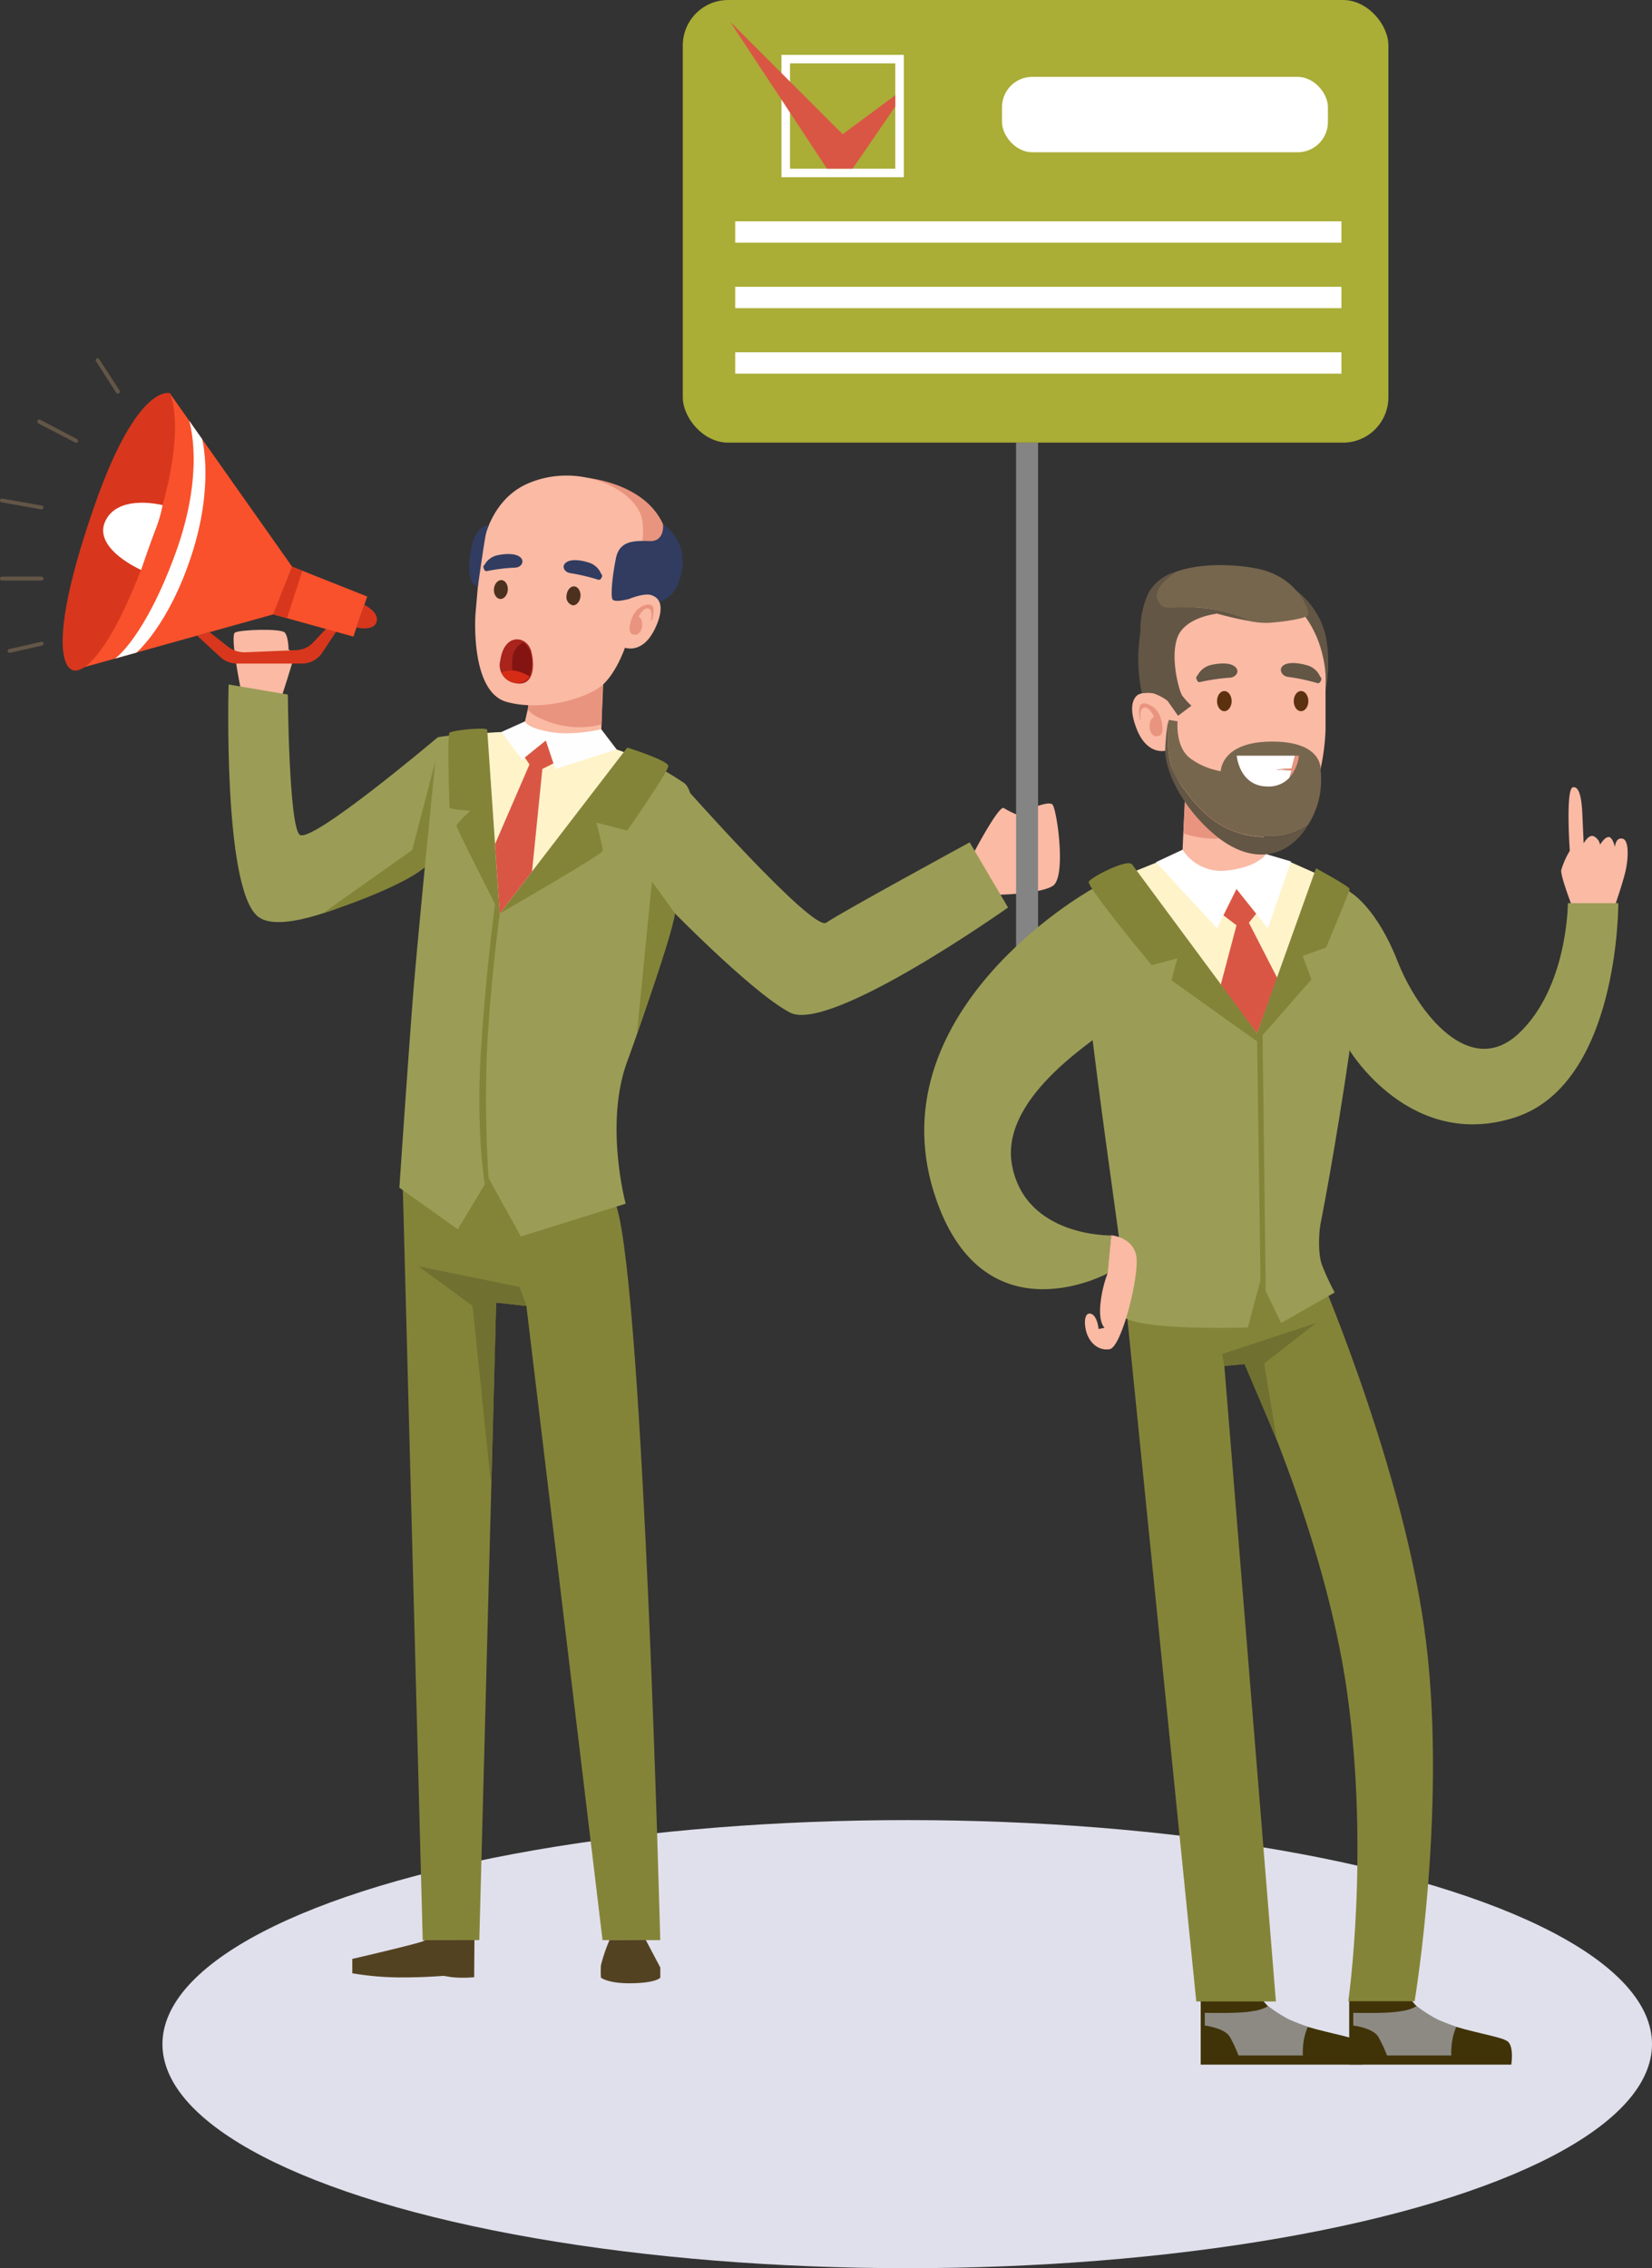 <?xml version="1.0" encoding="UTF-8"?> <svg xmlns="http://www.w3.org/2000/svg" xmlns:xlink="http://www.w3.org/1999/xlink" viewBox="0 0 327.77 450"><rect x="0" y="0" width="327.77" height="450" fill="#333333" stroke="none"/> <defs> <style>.cls-1{fill:none;}.cls-2{clip-path:url(#clip-path);}.cls-3{fill:#676769;}.cls-4{fill:#828282;}.cls-5{fill:#1e2b4c;}.cls-6{fill:#313c60;}.cls-7{fill:#fabaa4;}.cls-8{fill:#faa819;}.cls-9{fill:#e78524;}.cls-10{fill:#e0e0ec;}.cls-11{fill:#534222;}.cls-12{fill:#848439;}.cls-13{fill:#e9947f;}.cls-14{fill:#4c311e;}.cls-15{fill:#a8241d;}.cls-16{fill:#841412;}.cls-17{fill:#d62c16;}.cls-18{fill:#d8371d;}.cls-19{fill:#f9512b;}.cls-20{fill:#fff;}.cls-21{fill:#635647;}.cls-22{fill:#9b9d56;}.cls-23{fill:#fff3ca;}.cls-24{fill:#fefefe;}.cls-25{fill:#d95645;}.cls-26{fill:#707031;}.cls-27{fill:#848484;}.cls-28{fill:#aaad36;}.cls-29{fill:#403308;}.cls-30{fill:#8c8a83;}.cls-31{fill:#5c3110;}.cls-32{fill:#635645;}.cls-33{fill:#76664d;}</style> <clipPath id="clip-path"> <rect class="cls-1" x="56.82" y="-544" width="420.55" height="400" transform="translate(534.19 -688) rotate(180)"></rect> </clipPath> </defs> <g id="svg"> <g class="cls-2"> <g id="m-2"> <polygon class="cls-3" points="311.17 -121 313.36 -122.57 315.04 7.45 309.41 4.36 311.17 -121"></polygon> <polygon class="cls-4" points="313.36 -122.57 319 -126.92 317.98 7.31 312.35 4.53 313.36 -122.57"></polygon> <path class="cls-5" d="M335.65,5.37c0,15.87-7.65,28.21-18.32,32.72-10.29,4.35-19.4-6.46-19.4-22.33s7.43-31.14,18.25-33.92C327.64-21.11,335.65-10.5,335.65,5.37Z"></path> <path class="cls-6" d="M339.94,5.37c0,15.87-7.65,28.21-18.31,32.72-10.3,4.35-19.41-6.46-19.41-22.33s7.43-31.14,18.25-33.92C331.93-21.11,339.94-10.5,339.94,5.37Z"></path> <path class="cls-7" d="M313.3-272.88s-32.37,35.17-63.87,99c-12.4,25.13-27.6,156.06-27.6,156.06s19.11,32.34,21,26.5c25.28-78.23,40.78-155.27,45.09-158.23,80.87-55.45,80.87-100.33,80.87-100.33Z"></path> <path class="cls-8" d="M222.93-31.8c3.23,2.11,6.22,4.6,9.57,6.51s8.71,8.9,12.53,8.37a1,1,0,0,1,.68.05,1,1,0,0,1,.3.42,24.17,24.17,0,0,1,1.66,4.66c.77,3.16.25,6.1.38,9.35.22,6-.39,6.68-.82,12.67a1.93,1.93,0,0,1-.42,1.29,1.57,1.57,0,0,1-1.25.32c-1.8-.16-3.25-1.48-4.53-2.74-8.35-8.25-16-17.63-19.88-28.69a38.31,38.31,0,0,0-2.94-7.33c-1-1.6-8.57-6.94-6.63-8.57S221.15-32.95,222.93-31.8Z"></path> <path class="cls-9" d="M207.53-33a9.49,9.49,0,0,0-.8,5.73c1,10.61,6.61,20.25,13,28.77,5.66,7.51,13.37,15,22.77,14.69a5.92,5.92,0,0,0,3.94-1.31c2.13-2,1.06-5.56-.21-8.21a172,172,0,0,0-22.72-35.36C220.6-32.27,211.47-39.75,207.53-33Z"></path> <polygon class="cls-4" points="266.78 40.77 262.88 45.62 142.59 -26.33 146.49 -31.17 243.52 2.49 266.78 40.77"></polygon> <polygon class="cls-3" points="262.88 45.62 165.85 11.96 142.59 -26.33 239.62 7.33 262.88 45.62"></polygon> <polygon class="cls-3" points="300.1 -50.95 302.12 -50.03 252.45 31.2 249.37 25.57 300.1 -50.95"></polygon> <polygon class="cls-4" points="302.12 -50.03 306.03 -45.67 255.01 32.65 251.75 27.29 302.12 -50.03"></polygon> </g> </g> <ellipse class="cls-10" cx="180" cy="405.55" rx="147.77" ry="44.45"></ellipse> <path class="cls-7" d="M192.89,169.76s5.28-10.11,6.28-9.44a18.67,18.67,0,0,0,2.67,1.33s6.12-3.12,7-2,2.79,14.47,0,16.14-11.4,1.74-11.4,1.74Z"></path> <path class="cls-11" d="M94.14,383.79l-.06,8.48a23.5,23.5,0,0,1-4.44,0L88,392s-4.18.36-9.1.31a58.22,58.22,0,0,1-9-.82l0-2.85S82.5,385.73,84,385.11A10.51,10.51,0,0,0,87,382.65Z"></path> <path class="cls-12" d="M79.87,233.73l4,151.19H95.1l3.34-126.49,6,.67,15.11,125.82H131s-3.27-128-8.67-145.55S83.68,218.48,79.87,233.73Z"></path> <path class="cls-13" d="M116.3,94.79s11.53.91,15.25,9.21-3.72,18.16-3.72,18.16l-5.5-.48-3.42-19.13Z"></path> <path class="cls-7" d="M105.81,136l-2.47,10.63s.87,3.72,6.7,4.31a11.69,11.69,0,0,0,9.12-2.69l.57-14Z"></path> <path class="cls-13" d="M119.34,143.73a17.88,17.88,0,0,1-9.38-.17c-4.84-1.5-5.24-2.88-5.24-2.88l.07-.75,14.8-4.11Z"></path> <path class="cls-7" d="M95,114.18l-.66,7.61s-1.15,15.45,6.2,17.47,16.36-.93,19.09-3.44S124,128.5,124,128.5s3.45,1.36,5.91-3.69.21-6.38.21-6.38a4.37,4.37,0,0,0-3.32-.4,5.07,5.07,0,0,0-2.25,1s4.05-10.56,2.81-16.17-12.27-11.3-22.47-7S95,114.18,95,114.18Z"></path> <path class="cls-13" d="M129.37,123.06s.66-2.34,0-2.91-3.26,0-4.13,2.83.23,3,.91,2.94,1.4-1,1.25-2.3-.73-1.22-.73-1.22,1-2,2-1.66.47,2.35.47,2.35Z"></path> <path class="cls-14" d="M112.42,118.08c.09-1,.78-1.81,1.54-1.74s1.3,1,1.21,2-.78,1.81-1.54,1.75A1.69,1.69,0,0,1,112.42,118.08Z"></path> <path class="cls-14" d="M98,116.83c.09-1,.78-1.81,1.54-1.74s1.3,1,1.21,2-.77,1.81-1.53,1.74S97.91,117.86,98,116.83Z"></path> <path class="cls-6" d="M112.46,111.5c1.1-.67,3.08-.29,4.21.07a3.86,3.86,0,0,1,2.62,2.33.27.27,0,0,1,.16.3l0,.24a.36.36,0,0,1-.15.21.48.48,0,0,1-.66.35,37.75,37.75,0,0,0-5.54-1.3C111.9,113.48,111.28,112.22,112.46,111.5Z"></path> <path class="cls-6" d="M102.32,112.61a35.85,35.85,0,0,0-5.66.68.48.48,0,0,1-.62-.43.34.34,0,0,1-.12-.22v-.24a.28.28,0,0,1,.19-.29,3.85,3.85,0,0,1,2.85-2c1.18-.23,3.18-.4,4.2.39S103.49,112.51,102.32,112.61Z"></path> <path class="cls-6" d="M131.55,104s.4,3.44-2.6,3.35-6-.17-6.73,3.35-1.08,7.37-.71,8.17,3.35-.06,3.35-.06,3-1.23,4.38-.74,1.53,1.29,1.53,1.29,3.61-.35,4.57-6.41A9,9,0,0,0,131.55,104Z"></path> <path class="cls-6" d="M97,104.2s-2.33,0-3.25,3.58-.8,6.26-.14,7.66c.25.53,1.21.89,1.21.89s1.21-8.64,1.54-10.14A7.54,7.54,0,0,1,97,104.2Z"></path> <path class="cls-15" d="M99.27,131a3.6,3.6,0,0,0,2.78,4.5c3.72.9,4.15-3,3.38-6.19S100.08,125.39,99.27,131Z"></path> <path class="cls-16" d="M103.82,127.45a4,4,0,0,0-2.18,3.46c-.23,2.66.57,3.13.57,3.13l2.84.17a8.22,8.22,0,0,0,.33-4.3A4.15,4.15,0,0,0,103.82,127.45Z"></path> <path class="cls-17" d="M105.05,134.21a7.75,7.75,0,0,0-2.61-1.09,5.28,5.28,0,0,0-2.94.3,3.27,3.27,0,0,0,2.61,2A2.74,2.74,0,0,0,105.05,134.21Z"></path> <path class="cls-7" d="M55.55,139.23s2.83-8.61,2.81-9.25-1.11-1.12-1.11-1.12,0-2.5-.75-3.36-8.88-.59-9.88,0,1.07,10.81,1.07,10.81Z"></path> <path class="cls-18" d="M67.33,124.37l-3.4,5.12a4.82,4.82,0,0,1-4,2.16H47.07a5,5,0,0,1-3.4-1.33l-4.56-4.21,2.48-.69,3.61,2.85a5.35,5.35,0,0,0,3.53,1.14l10.1-.42a4.85,4.85,0,0,0,3.29-1.51l3.68-3.9Z"></path> <polygon class="cls-19" points="70.11 126.3 54.21 121.89 57.96 112.43 72.86 118.35 70.11 126.3"></polygon> <polygon class="cls-19" points="57.96 112.43 33.69 78.02 14.49 132.98 54.21 121.89 57.96 112.43"></polygon> <polygon class="cls-18" points="57.96 112.43 54.21 121.89 56.93 122.65 60 113.24 57.96 112.43"></polygon> <path class="cls-18" d="M33.68,78S27.3,75.9,18.81,100.15s-6.9,32.06-4.32,32.83,8.69-5.31,15.88-26.59S33.68,78,33.68,78Z"></path> <path class="cls-20" d="M32.26,100.22s-8.81-2.29-11.36,3.17S28,113.07,28,113.07s1.57-4.58,2.85-8A26.23,26.23,0,0,0,32.26,100.22Z"></path> <path class="cls-18" d="M72.29,120s3,1.43,2.43,3.38-4,1.11-4,1.11Z"></path> <path class="cls-20" d="M37.52,83.45s3.34,9.94-2.8,26.6-11.88,20.6-11.88,20.6l4.22-1.17s6.35-5.31,10.92-19.26,2.13-23.1,2.13-23.1Z"></path> <path class="cls-21" d="M23.05,77.91l-4-6.23a.37.37,0,0,1,.11-.53h0a.38.38,0,0,1,.52.11l4.05,6.23a.37.37,0,0,1-.11.53h0A.39.39,0,0,1,23.05,77.91Z"></path> <path class="cls-21" d="M14.88,87.78,7.61,84a.38.38,0,0,1-.16-.52h0A.38.38,0,0,1,8,83.29l7.28,3.82a.39.39,0,0,1,.16.51h0A.38.38,0,0,1,14.88,87.78Z"></path> <path class="cls-21" d="M8.19,101.06.31,99.66a.37.37,0,0,1-.3-.44H0a.38.38,0,0,1,.44-.31l7.87,1.4a.37.37,0,0,1,.31.44h0A.39.39,0,0,1,8.19,101.06Z"></path> <path class="cls-21" d="M8.25,115.17H.39a.38.38,0,0,1-.38-.38H0a.39.39,0,0,1,.38-.39H8.25a.39.39,0,0,1,.38.39h0A.38.38,0,0,1,8.25,115.17Z"></path> <path class="cls-21" d="M1.53,129.23h0a.39.39,0,0,1,.28-.46l6.37-1.44a.37.37,0,0,1,.45.29h0a.37.37,0,0,1-.29.45L2,129.52A.39.39,0,0,1,1.53,129.23Z"></path> <path class="cls-22" d="M135.47,155.17a54.2,54.2,0,0,0-23.93-8.9c-14.73-1.9-24.68,0-24.68,0s-4,39.16-5.08,53.46-2.54,35.9-2.54,35.9l11.59,8.26,6.11-10.16,6.4,11.58,20.8-6.5s-4.27-15.81.31-28.23S142.17,159,135.47,155.17Z"></path> <path class="cls-22" d="M86.86,146.27S61.54,167.7,59.42,165.58s-2.31-27.78-2.31-27.78l-11.75-2S44.19,175.55,51,181.69s38.78-12.33,38.57-13S86.86,146.27,86.86,146.27Z"></path> <path class="cls-22" d="M135,155.17s26.27,29.78,28.93,27.89,28.46-15.94,28.46-15.94L200,180.05s-35.29,25-43.26,20.84S131,178.26,131,178.26Z"></path> <path class="cls-12" d="M84.28,172.08,86.38,151l-4.6,17.64L64,181.23S79.11,176.42,84.28,172.08Z"></path> <path class="cls-12" d="M133.92,181.23l-4.57-6.37-3,30.35S133.41,185.48,133.92,181.23Z"></path> <path class="cls-23" d="M124.45,149.49,99.16,181.23l-3.25-35.76A62.31,62.31,0,0,1,124.45,149.49Z"></path> <path class="cls-24" d="M119.3,144.69s-5.69,1.38-10.35.5-4.79-2.07-4.79-2.07l-4.66,2.1,4.08,5.5,4.71-3.8,1.89,5.64,12.16-3.88Z"></path> <path class="cls-12" d="M124.45,148.32,99.16,181.23s20.41-11.73,20.43-12.44-1.25-5.58-1.25-5.58l6.11,1.56s8.14-11.65,8.15-12.78S124.45,148.32,124.45,148.32Z"></path> <path class="cls-12" d="M96.67,144.79l2.49,36.44s-8.59-16.85-8.59-17.38,2.75-3,2.75-3-4.13-.22-4.13-.64-.53-14.29,0-14.82S96.63,144.2,96.67,144.79Z"></path> <polygon class="cls-25" points="109.81 151.45 107.61 152.56 105.56 172.9 99.16 181.23 98.22 167.46 105.05 151.67 104.13 150.28 108.29 146.92 109.81 151.45"></polygon> <path class="cls-12" d="M99.16,181.23s-2,15-2.56,27.83a243.9,243.9,0,0,0,.34,24.67L96.18,235s-1.8-10.57-.74-26.89,2.78-28.73,2.78-28.73Z"></path> <polygon class="cls-26" points="104.48 259.1 103.09 255.33 83.05 251.23 93.76 259.1 97.47 295 98.44 258.43 104.48 259.1"></polygon> <path class="cls-11" d="M120.93,384.92a30.27,30.27,0,0,0-1.7,5,18.89,18.89,0,0,0,0,2.43s1.42,1.23,6.28,1.12,5.5-1.12,5.5-1.12v-2l-2.88-5.46Z"></path> <rect class="cls-27" x="201.6" y="87.82" width="4.36" height="107.54"></rect> <rect class="cls-28" x="135.47" width="140" height="87.82" rx="9.01"></rect> <rect class="cls-20" x="198.81" y="15.25" width="64.66" height="14.96" rx="6"></rect> <rect class="cls-20" x="145.87" y="43.91" width="120.28" height="4.24"></rect> <rect class="cls-20" x="145.87" y="56.9" width="120.28" height="4.24"></rect> <rect class="cls-20" x="145.87" y="69.89" width="120.28" height="4.24"></rect> <path class="cls-20" d="M155.05,35.16h24.28V10.88H155.05Zm22.58-1.69H156.74V12.57h20.89Z"></path> <polygon class="cls-25" points="177.63 21.13 169.16 33.47 164.08 33.47 144.88 4.33 167.19 26.63 177.63 18.9 177.63 21.13"></polygon> <path class="cls-7" d="M311.92,179.82s-2.32-6-2.16-7.19a15.89,15.89,0,0,1,1.7-3.83s-.85-12.22.59-12.59,1.79,2.82,1.9,5.25.26,5.86.26,5.86,1-1.85,2-1.41a2.31,2.31,0,0,1,1.26,1.68s.85-1.49,1.68-1.53,1.26,2,1.26,2,.12-2,1.52-1.67,1.1,4.26.57,6.51-2,6.54-2,6.54Z"></path> <path class="cls-22" d="M268.35,177.32s4.91,3.1,8.93,13.37,14.39,23.47,24.09,14.31,9.71-25.82,9.71-25.82h10s.23,35.83-20.52,42.52-32.81-13.35-32.81-13.35Z"></path> <path class="cls-29" d="M267.69,396.54l0,13.08h32.16s.59-3.69-.77-4.65-7.17-1.73-12.45-3.58-7-5.19-7-5.19Z"></path> <path class="cls-30" d="M288.93,402.12a13.28,13.28,0,0,0-.74,2.39,15.93,15.93,0,0,0-.24,3.29H275.19a27.18,27.18,0,0,0-1.69-3.64c-1-1.82-5-2.3-5-2.3v-2.53s6.85.2,9.43-.32a8.24,8.24,0,0,0,3.15-1,30.47,30.47,0,0,0,4.1,2.62C286.53,401.23,288.93,402.12,288.93,402.12Z"></path> <path class="cls-22" d="M216.2,176.67s-43.43,24.42-30.38,61.49c9.75,27.71,34,14.44,34,14.44l.68-7.49s-17,.38-19.7-13.9S220,204.89,219.2,204.29,216.2,176.67,216.2,176.67Z"></path> <path class="cls-29" d="M238.23,396.54l0,13.08h32.16s.59-3.69-.77-4.65-7.17-1.73-12.45-3.58-7.05-5.19-7.05-5.19Z"></path> <path class="cls-30" d="M259.47,402.12a13.28,13.28,0,0,0-.74,2.39,15.93,15.93,0,0,0-.24,3.29H245.73a27.18,27.18,0,0,0-1.69-3.64c-1-1.82-5-2.3-5-2.3v-2.53s6.85.2,9.43-.32a8.24,8.24,0,0,0,3.15-1,30.47,30.47,0,0,0,4.1,2.62C257.07,401.23,259.47,402.12,259.47,402.12Z"></path> <path class="cls-22" d="M234.56,170.09s-17.18,4.44-19.69,7.7,7.68,69.62,7.48,70.63,36.82,3.16,38.08,1.15,12.33-65.49,9.57-70.39-18.72-9.35-18.72-9.35Z"></path> <path class="cls-7" d="M249.66,158.46l1.62,11.37s-1.25,3.82-7.41,3.9a12.29,12.29,0,0,1-9.31-3.64l.68-14.76Z"></path> <path class="cls-13" d="M234.78,165.33a18.83,18.83,0,0,0,9.85.68c5.2-1.13,5.74-2.54,5.74-2.54v-.79L235.24,157Z"></path> <path class="cls-7" d="M263,136.6v8s-.2,16.28-8.09,17.73-17-2.46-19.68-5.35-3.9-8.06-3.9-8.06-3.73,1.11-5.85-4.41.36-6.7.36-6.7a4.55,4.55,0,0,1,3.51-.11,5.21,5.21,0,0,1,2.26,1.3s-3.28-11.43-1.47-17.2,13.89-10.72,24.18-5.29S263,136.6,263,136.6Z"></path> <path class="cls-13" d="M226.16,142.77s-.48-2.52.23-3.06,3.42.29,4.07,3.34-.51,3.08-1.21,3-1.39-1.16-1.11-2.52.88-1.21.88-1.21-.91-2.16-2-1.93-.71,2.43-.71,2.43Z"></path> <path class="cls-31" d="M244.37,139.1c0-1.09-.65-2-1.45-2s-1.45.88-1.45,2,.65,2,1.45,2S244.37,140.18,244.37,139.1Z"></path> <path class="cls-31" d="M259.59,139.1c0-1.09-.65-2-1.45-2s-1.45.88-1.45,2,.65,2,1.45,2S259.59,140.18,259.59,139.1Z"></path> <path class="cls-32" d="M244.93,132.19c-1.09-.8-3.2-.58-4.42-.31a4.06,4.06,0,0,0-2.95,2.2.31.31,0,0,0-.2.31l0,.25a.36.36,0,0,0,.13.24.51.51,0,0,0,.66.43,38.23,38.23,0,0,1,5.92-.86C245.34,134.32,246.1,133.06,244.93,132.19Z"></path> <path class="cls-32" d="M255.46,134.28a39.12,39.12,0,0,1,5.86,1.23.5.5,0,0,0,.68-.39.32.32,0,0,0,.15-.22l0-.25a.29.29,0,0,0-.18-.32,4,4,0,0,0-2.8-2.38c-1.21-.35-3.3-.7-4.44,0S254.24,134.07,255.46,134.28Z"></path> <path class="cls-32" d="M241.44,121.76s-6.34.64-7.83,4.72.36,10.71.95,11.53a17.06,17.06,0,0,0,1.82,2l-2.64,2L231.62,139a11.15,11.15,0,0,0-2.92-1.5,11.47,11.47,0,0,0-2.13.05,31.64,31.64,0,0,1-.56-10.07,22.23,22.23,0,0,1,2.29-8.15Z"></path> <path class="cls-32" d="M259,122.36a21.43,21.43,0,0,1,3.37,7.48,23,23,0,0,1,.63,7.29,29.3,29.3,0,0,0,.07-10.83,15.89,15.89,0,0,0-5.78-9.06Z"></path> <path class="cls-33" d="M249.22,112.77c-5.31-1-11.47-.91-15.9.66,0,0-5,3.1-3.65,5.7s3,.84,9.08,1.51a24.67,24.67,0,0,1,9.28,2.61h0a17.71,17.71,0,0,0,3.52.33c2.85-.19,7.72-.82,8-1.64S257.48,114.32,249.22,112.77Z"></path> <path class="cls-32" d="M238.75,120.64c-6.05-.67-7.75,1.09-9.08-1.51s3.65-5.7,3.65-5.7a9.12,9.12,0,0,0-5.34,4,16.85,16.85,0,0,0-1.7,8.17,48.68,48.68,0,0,1,7.69-2.69,37.77,37.77,0,0,1,7.47-1.18s3.5,1,6.59,1.49h0A24.67,24.67,0,0,0,238.75,120.64Z"></path> <path class="cls-33" d="M234,155.33c3.3,4.31,7.51,10.71,17.57,10.71a13.13,13.13,0,0,0,7.91-2.3,16.68,16.68,0,0,0,2.53-11s.56-5.61-9.61-5.61S242.21,153,242.21,153a14,14,0,0,1-5.93-2.46c-3.15-2.18-2.64-7.44-2.64-7.44l-1.72-.27S230.67,151,234,155.33Z"></path> <path class="cls-20" d="M253.16,152.67l3.11-.23.66-2.51H245.38s.5,6.11,6.17,6.11a5.57,5.57,0,0,0,4.3-1.77l.4-1.42Z"></path> <path class="cls-13" d="M256.93,149.93l-.66,2.51-3.11.23,3.09.18-.4,1.42a8.16,8.16,0,0,0,1.87-4.34Z"></path> <path class="cls-32" d="M241.48,166c6.59,5.27,13.32,4.54,17.47-1.43.18-.26.35-.53.51-.79a13.13,13.13,0,0,1-7.91,2.3c-10.06,0-14.27-6.4-17.57-10.71s-2.06-12.51-2.06-12.51-.47.75-.72,5.47S234.89,160.7,241.48,166Z"></path> <path class="cls-12" d="M222.35,248.42l15,148.66h15.8L242.92,271l4-.38s15.83,33.08,20.34,65,.25,61.42.25,61.42h13.16s6.76-40.26,1.87-74.33-22.1-73.18-22.1-73.18Z"></path> <polygon class="cls-26" points="242.92 271.01 242.46 268.63 261.11 262.49 250.83 270.51 253.33 285.74 246.91 270.63 242.92 271.01"></polygon> <polygon class="cls-23" points="224.63 173.06 249.41 205 261.11 173.29 256.08 171.05 245.33 176.38 229.63 171.05 224.63 173.06"></polygon> <path class="cls-20" d="M234.63,168.58a9.14,9.14,0,0,0,8.81,4.13c6.08-.66,7.78-3.26,7.78-3.26l4.92,1.45-4.59,13.28-6.22-7.8-3.86,7.8-12.12-13.13Z"></path> <polygon class="cls-25" points="242.74 181.6 245.33 183.57 242.14 195.63 249.41 205 253.44 194.08 247.79 183.06 249.24 181.29 245.33 176.38 242.74 181.6"></polygon> <path class="cls-22" d="M261.92,243.23s-.7,5.08.47,8a52.36,52.36,0,0,0,2.42,5.19l-10.62,6.06-4.1-8.49-2.51,9.37s-24,.83-25.23-2.76,0-17,0-17Z"></path> <path class="cls-7" d="M219.77,252.6a23.77,23.77,0,0,0-1.47,6.5c-.26,3.5.87,4.33.87,4.33l-1.2.24s-.23-2.55-1.46-3-1.53,1.46-1,3.47,2.22,3.9,4.64,3.54,6.07-15.09,5.26-18.69-4.93-3.91-4.93-3.91Z"></path> <path class="cls-12" d="M224.63,171.51,249.41,205l11.7-32.73s6.67,3.61,6.67,4.11S263.1,188,263.1,188l-4.64,1.64,1.75,4.68-10.79,12.3-17-12.13,1.17-4.35-5.1,1.34s-13-15.65-12.47-16.57S223.71,170.28,224.63,171.51Z"></path> <polygon class="cls-12" points="250.09 254 249.42 206.65 250.51 205 251.13 256.15 250.09 254"></polygon> </g> </svg> 